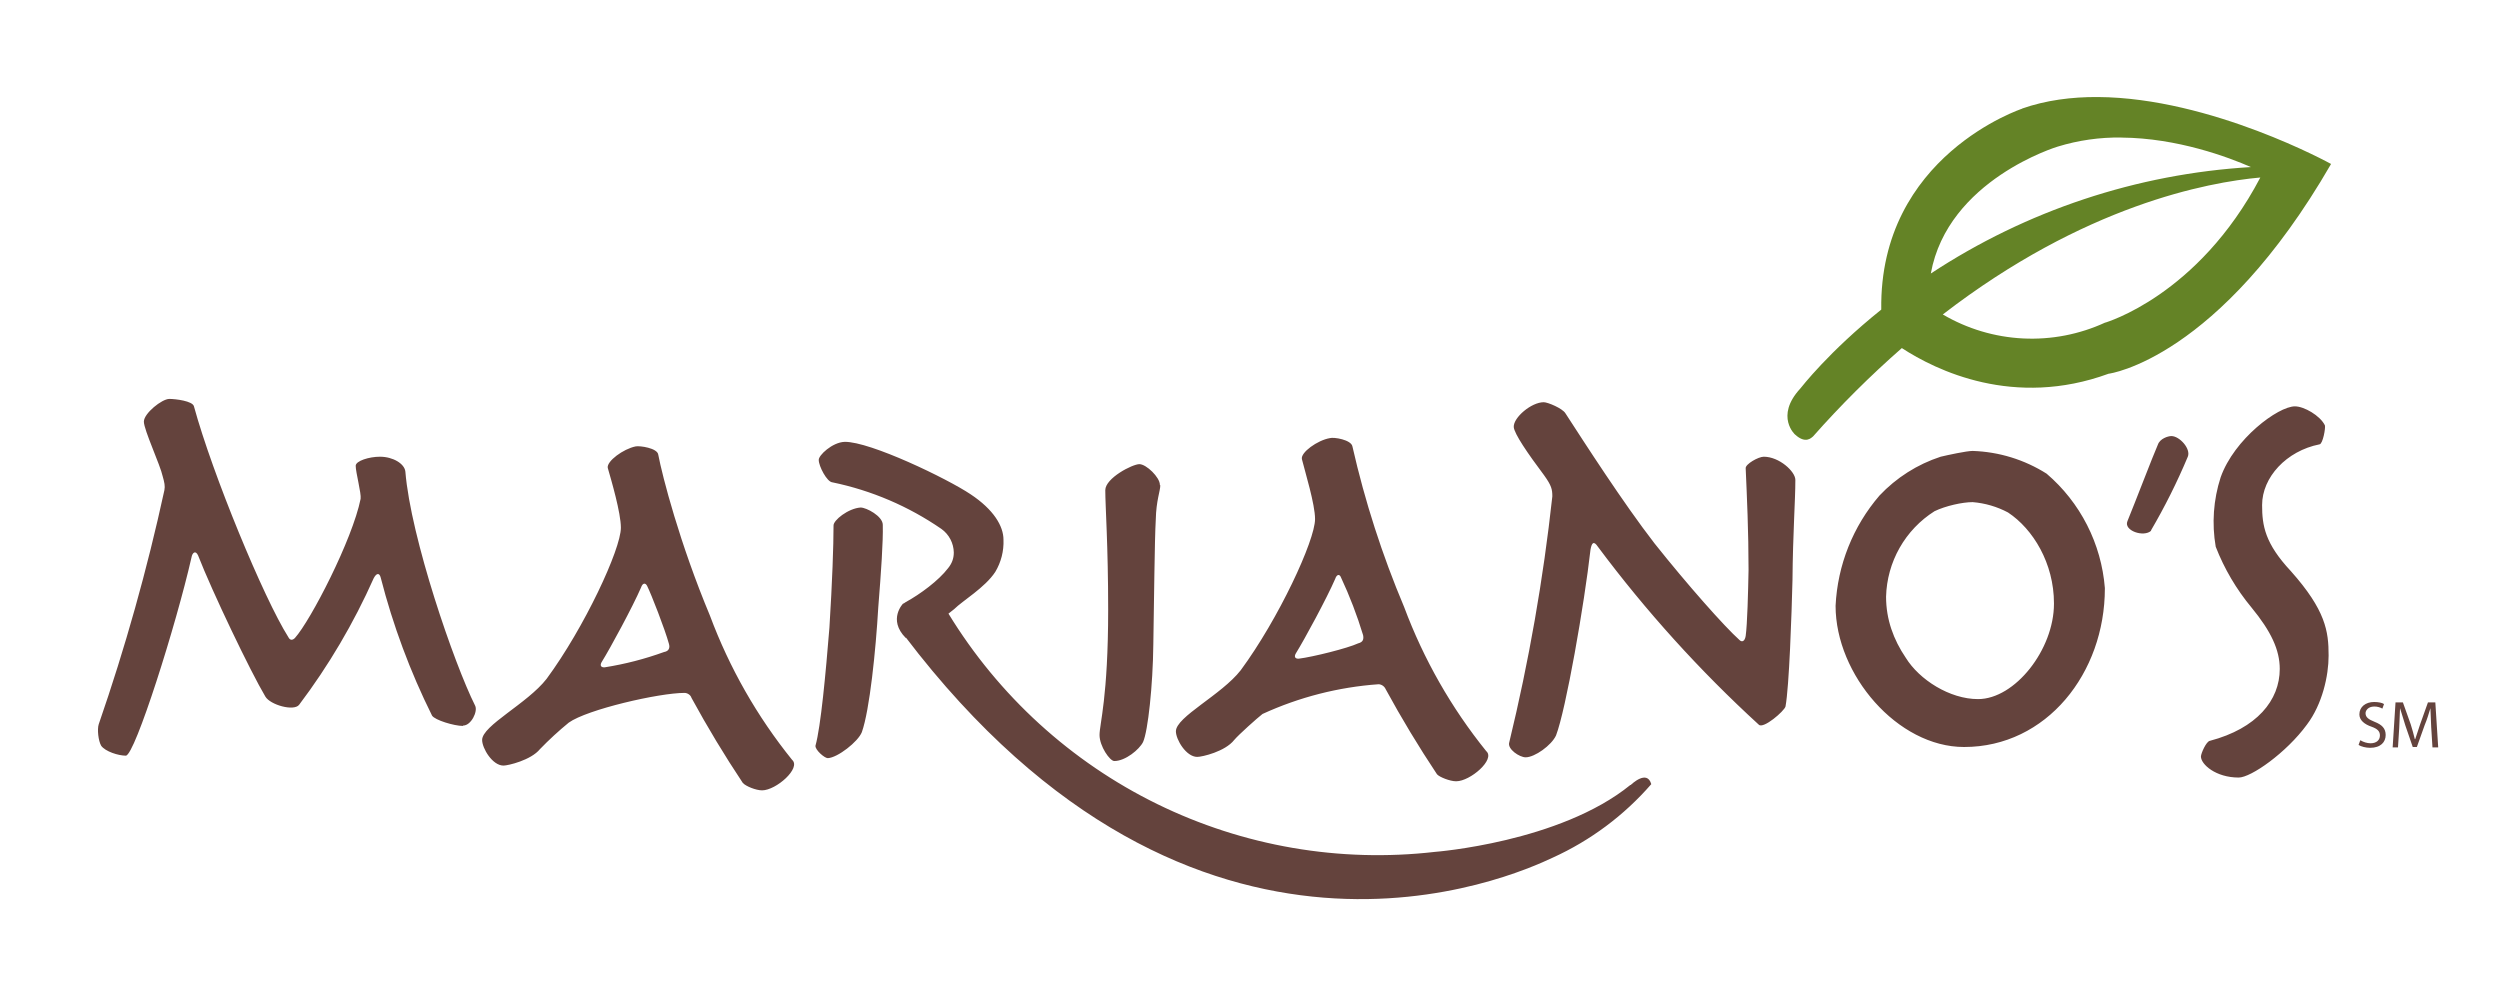 <svg width="150" height="60" viewBox="0 0 150 60" fill="none" xmlns="http://www.w3.org/2000/svg">
<path d="M27.77 43.556C27.253 43.556 26.095 43.209 25.923 42.937C24.61 40.296 23.578 37.522 22.844 34.662C22.77 34.365 22.598 34.365 22.425 34.687C21.224 37.386 19.72 39.938 17.943 42.293C17.622 42.689 16.219 42.293 15.923 41.797C15.036 40.311 12.721 35.48 11.884 33.324C11.736 33.002 11.539 33.151 11.489 33.448C10.578 37.462 8.091 45.34 7.549 45.34C7.105 45.34 6.317 45.092 6.071 44.745C5.898 44.448 5.825 43.755 5.923 43.457C7.514 38.858 8.83 34.167 9.864 29.41C9.913 29.162 9.864 28.939 9.765 28.592C9.618 27.899 8.632 25.793 8.632 25.297C8.632 24.802 9.716 23.935 10.159 23.935C10.529 23.935 11.563 24.059 11.637 24.381C12.746 28.444 15.825 35.901 17.302 38.23C17.401 38.428 17.549 38.428 17.696 38.279C18.632 37.239 21.145 32.383 21.637 29.93C21.687 29.608 21.342 28.345 21.342 27.948C21.342 27.651 22.155 27.403 22.795 27.403C23.583 27.403 24.273 27.824 24.322 28.295C24.642 32.259 27.253 39.84 28.509 42.342C28.682 42.689 28.263 43.532 27.795 43.532M38.829 35.158C38.731 34.959 38.559 34.959 38.46 35.257C37.967 36.396 36.613 38.899 36.12 39.691C35.972 39.914 36.046 40.063 36.292 40.038C37.501 39.846 38.688 39.539 39.839 39.122C40.135 39.072 40.209 38.874 40.135 38.626C39.889 37.734 39.076 35.653 38.829 35.158ZM45.726 47.421C45.356 47.421 44.741 47.173 44.568 46.975C43.467 45.321 42.44 43.618 41.489 41.872C41.44 41.698 41.243 41.574 41.071 41.574C39.544 41.574 35.233 42.565 34.125 43.358C33.52 43.853 32.945 44.382 32.401 44.944C31.859 45.613 30.48 45.935 30.209 45.935C29.544 45.935 28.928 44.894 28.928 44.399C28.928 43.532 31.637 42.218 32.795 40.732C35.061 37.66 37.253 32.953 37.253 31.664C37.253 30.773 36.687 28.84 36.465 28.072C36.391 27.676 37.401 26.932 38.14 26.784C38.386 26.734 39.445 26.883 39.495 27.279C39.741 28.568 40.775 32.581 42.598 36.941C43.765 40.072 45.429 42.992 47.524 45.588C48.09 46.083 46.563 47.421 45.726 47.421ZM69.618 29.113C69.618 29.459 69.371 30.029 69.347 31.169C69.273 32.408 69.248 36.074 69.199 38.676C69.174 41.104 68.879 43.878 68.583 44.523C68.362 44.968 67.524 45.662 66.859 45.662C66.588 45.662 65.972 44.77 65.972 44.101C65.972 43.432 66.49 41.847 66.49 36.57C66.49 32.705 66.317 30.376 66.317 29.41C66.317 28.691 67.943 27.849 68.362 27.849C68.78 27.849 69.593 28.642 69.593 29.088V29.113H69.618ZM80.455 34.637C80.381 34.439 80.209 34.439 80.11 34.736C79.618 35.876 78.263 38.378 77.77 39.171C77.623 39.394 77.696 39.543 77.943 39.518C78.755 39.419 80.849 38.899 81.49 38.601C81.785 38.527 81.834 38.354 81.785 38.106C81.425 36.919 80.98 35.76 80.455 34.637ZM87.352 46.876C87.007 46.876 86.366 46.628 86.219 46.455C85.118 44.8 84.091 43.098 83.14 41.351C83.104 41.268 83.046 41.196 82.972 41.144C82.898 41.091 82.811 41.06 82.721 41.054C80.31 41.224 77.949 41.829 75.751 42.838C75.43 43.086 74.322 44.077 74.051 44.399C73.509 45.092 72.13 45.414 71.834 45.414C71.169 45.414 70.554 44.374 70.554 43.878C70.554 43.011 73.288 41.698 74.445 40.212C76.711 37.14 78.903 32.432 78.903 31.144C78.903 30.252 78.312 28.345 78.115 27.552C78.017 27.155 79.051 26.412 79.79 26.288C80.036 26.214 81.071 26.387 81.145 26.784C81.894 30.082 82.933 33.307 84.248 36.421C85.416 39.552 87.079 42.472 89.174 45.068C89.741 45.563 88.214 46.876 87.376 46.876M107.721 28.815C107.721 30.029 107.573 31.986 107.549 34.811C107.499 36.842 107.352 41.203 107.13 42.392C107.056 42.664 105.8 43.755 105.529 43.482C101.983 40.237 98.75 36.662 95.874 32.804C95.627 32.432 95.504 32.556 95.43 32.977C95.061 36.248 93.953 42.59 93.362 44.126C93.091 44.721 92.081 45.439 91.539 45.439C91.169 45.439 90.43 44.944 90.554 44.547C91.733 39.687 92.597 34.755 93.14 29.782C93.14 29.36 93.091 29.137 92.647 28.518C91.662 27.205 90.849 26.016 90.825 25.619C90.8 25.05 91.884 24.133 92.623 24.133C92.869 24.133 93.755 24.505 93.928 24.802C95.086 26.586 97.376 30.153 99.273 32.606C101.243 35.083 103.46 37.586 104.371 38.403C104.519 38.552 104.692 38.477 104.741 38.155C104.839 37.462 104.889 35.505 104.913 34.191C104.913 31.887 104.815 29.782 104.741 28.097C104.716 27.849 105.504 27.403 105.825 27.403C106.76 27.403 107.721 28.295 107.721 28.791V28.815ZM123.238 36.198C123.238 33.795 121.982 31.739 120.48 30.748C119.823 30.399 119.102 30.188 118.361 30.128C117.746 30.128 116.736 30.351 116.071 30.673C115.203 31.221 114.484 31.976 113.977 32.87C113.47 33.765 113.191 34.772 113.164 35.802C113.164 37.164 113.608 38.378 114.347 39.468C115.159 40.782 116.982 41.946 118.682 41.946C120.898 41.946 123.238 38.973 123.238 36.223V36.173V36.198ZM126.292 35.306C126.292 40.385 122.795 44.82 117.844 44.82C113.854 44.82 110.135 40.484 110.135 36.347C110.252 33.907 111.18 31.578 112.77 29.732C113.781 28.66 115.043 27.859 116.44 27.403C116.859 27.304 117.992 27.056 118.361 27.056C119.933 27.107 121.463 27.577 122.795 28.419C123.798 29.275 124.623 30.322 125.224 31.5C125.824 32.677 126.187 33.962 126.292 35.282V35.306ZM129.076 31.838C128.632 32.259 127.401 31.838 127.647 31.268C128.115 30.128 129.174 27.354 129.47 26.685C129.593 26.313 130.086 26.164 130.283 26.164C130.775 26.164 131.465 26.932 131.268 27.403C130.628 28.929 129.887 30.411 129.051 31.838M139.716 39.345C139.716 40.534 139.347 42.243 138.411 43.482C137.179 45.167 135.061 46.653 134.322 46.653C132.943 46.653 132.056 45.86 132.056 45.39C132.056 45.216 132.376 44.473 132.598 44.448C135.406 43.705 136.785 42.02 136.785 40.137C136.785 38.998 136.268 37.883 135.086 36.446C134.181 35.356 133.457 34.126 132.943 32.804C132.703 31.413 132.804 29.984 133.238 28.642C134.051 26.338 136.687 24.381 137.696 24.381C138.238 24.381 139.199 24.926 139.494 25.52C139.544 25.669 139.371 26.635 139.174 26.66C137.179 27.056 135.726 28.642 135.726 30.302C135.726 31.541 135.898 32.606 137.45 34.266C139.544 36.619 139.716 37.883 139.716 39.32V39.345ZM54.199 36.198C54.199 36.198 53.238 37.164 54.347 38.279L55.135 37.536L54.199 36.198ZM97.82 47.099C93.583 50.543 86.095 51.113 86.095 51.113C80.382 51.77 74.602 50.774 69.432 48.242C64.262 45.71 59.917 41.746 56.908 36.818L57.253 36.545C57.746 36.05 59.1 35.257 59.716 34.315C60.065 33.734 60.236 33.062 60.209 32.383C60.209 31.565 59.618 30.574 58.238 29.658C56.834 28.716 52.204 26.486 50.677 26.511C49.938 26.536 49.1 27.329 49.125 27.601C49.125 27.973 49.618 28.914 49.938 28.939C52.285 29.424 54.513 30.376 56.489 31.739C56.713 31.9 56.897 32.112 57.025 32.357C57.153 32.602 57.223 32.874 57.228 33.151C57.228 33.523 57.105 33.82 56.884 34.092C56.317 34.836 55.209 35.653 54.347 36.124C53.854 36.421 54.002 36.818 54.051 37.313C54.1 37.635 54.273 37.809 54.347 37.982H54.495C54.422 38.04 54.355 38.107 54.297 38.18C71.785 61.196 90.849 52.55 93.164 51.459C95.426 50.432 97.442 48.928 99.076 47.05C98.829 46.158 97.894 47.05 97.844 47.099H97.82ZM52.967 31.491C52.967 30.971 51.982 30.451 51.637 30.451C50.898 30.5 49.987 31.218 50.012 31.541C50.012 32.73 49.938 34.885 49.765 37.66C49.544 40.385 49.248 43.606 48.928 44.745C48.903 44.993 49.47 45.489 49.667 45.489C50.258 45.464 51.489 44.498 51.711 43.928C52.179 42.615 52.549 38.998 52.696 36.446C52.869 34.291 52.992 32.482 52.967 31.516V31.491ZM141.637 44.423C141.817 44.531 142.02 44.59 142.228 44.597C142.598 44.597 142.795 44.399 142.795 44.126C142.795 43.878 142.647 43.73 142.302 43.606C141.859 43.457 141.563 43.209 141.563 42.863C141.563 42.417 141.933 42.119 142.45 42.119C142.696 42.119 142.943 42.169 143.041 42.243L142.943 42.516C142.792 42.432 142.622 42.389 142.45 42.392C142.081 42.392 141.933 42.64 141.933 42.788C141.933 43.036 142.105 43.16 142.475 43.309C142.918 43.482 143.14 43.705 143.14 44.101C143.14 44.523 142.844 44.869 142.204 44.869C141.958 44.869 141.662 44.795 141.514 44.696L141.613 44.423H141.637ZM145.874 43.68L145.825 42.491C145.726 42.813 145.627 43.16 145.48 43.507L145.012 44.82H144.765L144.322 43.532L144.002 42.491L143.953 43.68L143.879 44.845H143.559L143.731 42.144H144.174L144.642 43.457C144.735 43.751 144.817 44.049 144.889 44.349H144.913L145.209 43.457L145.677 42.144H146.12L146.292 44.845H145.948L145.874 43.655V43.68Z" fill="#64433D"/>
<path d="M125.874 5.822C124.302 5.812 122.753 6.013 121.317 6.516H121.342C121.342 6.516 112.741 9.342 112.876 18.576C109.716 21.108 108.088 23.234 108.016 23.315C106.465 25 107.745 26.115 107.696 26.065C108.337 26.66 108.681 26.264 108.78 26.189C110.443 24.309 112.224 22.538 114.11 20.885C116.169 22.225 120.829 24.505 126.514 22.424C126.563 22.424 133.115 21.532 139.864 9.838C139.864 9.838 132.677 5.864 125.874 5.822ZM127.287 8.255C130.649 8.28 133.716 9.437 135.056 10.024C128.209 10.431 121.588 12.632 115.849 16.411C116.864 10.782 123.46 8.797 123.46 8.797C124.7 8.416 125.991 8.232 127.287 8.252V8.255ZM135.62 10.65C131.876 17.781 126.292 19.351 126.342 19.351H126.317C124.773 20.063 123.081 20.391 121.384 20.307C119.687 20.223 118.035 19.729 116.568 18.868C125.056 12.323 132.447 10.935 135.62 10.65Z" fill="#648326"/>
</svg>
